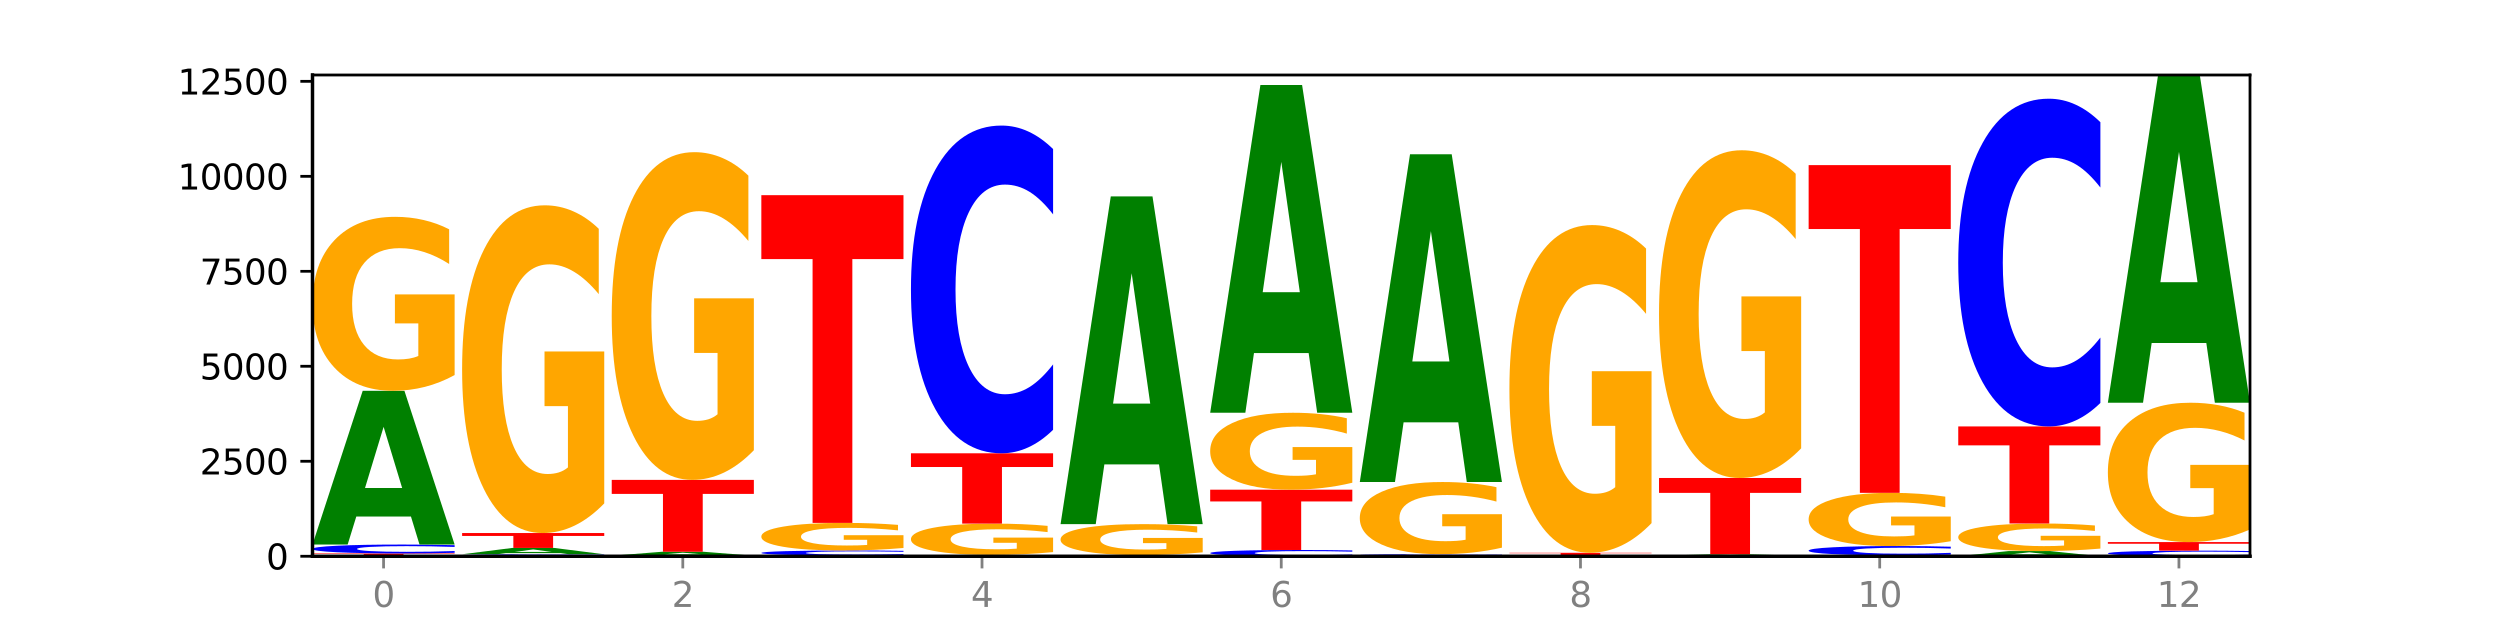 <?xml version="1.0" encoding="utf-8" standalone="no"?>
<!DOCTYPE svg PUBLIC "-//W3C//DTD SVG 1.1//EN"
  "http://www.w3.org/Graphics/SVG/1.1/DTD/svg11.dtd">
<svg xmlns:xlink="http://www.w3.org/1999/xlink" width="720pt" height="180pt" viewBox="0 0 720 180" xmlns="http://www.w3.org/2000/svg" version="1.1">
 <defs>
  <style type="text/css">*{stroke-linejoin: round; stroke-linecap: butt}</style>
 </defs>
 <g id="figure_1">
  <g id="patch_1">
   <path d="M 0 180 
L 720 180 
L 720 0 
L 0 0 
z
" style="fill: #ffffff"/>
  </g>
  <g id="axes_1">
   <g id="patch_2">
    <path d="M 90 160.2 
L 648 160.2 
L 648 21.6 
L 90 21.6 
z
" style="fill: #ffffff"/>
   </g>
   <g id="line2d_1">
    <path d="M 90 160.2 
L 648 160.2 
" clip-path="url(#p183a6ea3e3)" style="fill: none; stroke: #000000; stroke-width: 0.5; stroke-linecap: square"/>
   </g>
   <g id="patch_3">
    <path d="M 90 159.39 
L 130.934 159.39 
L 130.934 159.548 
L 116.208 159.548 
L 116.208 160.2 
L 104.755 160.2 
L 104.755 159.548 
L 90 159.548 
L 90 159.39 
z
" clip-path="url(#p183a6ea3e3)" style="fill: #ff0000"/>
   </g>
   <g id="patch_4">
    <path d="M 130.934 159.207 
Q 127.51 159.298 123.808 159.344 
Q 120.105 159.39 116.073 159.39 
Q 104.047 159.39 97.024 159.045 
Q 90 158.701 90 158.111 
Q 90 157.519 97.024 157.175 
Q 104.047 156.83 116.073 156.83 
Q 120.105 156.83 123.808 156.876 
Q 127.51 156.922 130.934 157.013 
L 130.934 157.524 
Q 127.479 157.403 124.127 157.347 
Q 120.776 157.291 117.073 157.291 
Q 110.431 157.291 106.625 157.51 
Q 102.83 157.727 102.83 158.111 
Q 102.83 158.493 106.625 158.711 
Q 110.431 158.929 117.073 158.929 
Q 120.776 158.929 124.127 158.873 
Q 127.479 158.816 130.934 158.696 
L 130.934 159.207 
z
" clip-path="url(#p183a6ea3e3)" style="fill: #0000ff"/>
   </g>
   <g id="patch_5">
    <path d="M 118.355 148.763 
L 102.613 148.763 
L 100.127 156.83 
L 90 156.83 
L 104.462 112.548 
L 116.472 112.548 
L 130.934 156.83 
L 120.816 156.83 
L 118.355 148.763 
z
M 105.123 140.545 
L 115.819 140.545 
L 110.48 122.931 
L 105.123 140.545 
z
" clip-path="url(#p183a6ea3e3)" style="fill: #008000"/>
   </g>
   <g id="patch_6">
    <path d="M 130.934 108.015 
Q 126.806 110.282 122.366 111.42 
Q 117.926 112.548 113.192 112.548 
Q 102.495 112.548 96.247 105.8 
Q 90 99.052 90 87.513 
Q 90 75.838 96.358 69.142 
Q 102.724 62.446 113.797 62.446 
Q 118.063 62.446 121.971 63.357 
Q 125.889 64.257 129.356 66.037 
L 129.356 76.025 
Q 125.779 73.737 122.237 72.609 
Q 118.696 71.471 115.137 71.471 
Q 108.55 71.471 104.981 75.631 
Q 101.412 79.781 101.412 87.513 
Q 101.412 95.171 104.853 99.353 
Q 108.293 103.524 114.623 103.524 
Q 116.348 103.524 117.825 103.285 
Q 119.302 103.037 120.476 102.52 
L 120.476 93.143 
L 113.733 93.143 
L 113.733 84.791 
L 130.934 84.791 
L 130.934 108.015 
z
" clip-path="url(#p183a6ea3e3)" style="fill: #ffa600"/>
   </g>
   <g id="patch_7">
    <path d="M 174.023 160.159 
Q 170.599 160.179 166.897 160.19 
Q 163.194 160.2 159.161 160.2 
Q 147.136 160.2 140.112 160.123 
Q 133.089 160.047 133.089 159.916 
Q 133.089 159.784 140.112 159.708 
Q 147.136 159.631 159.161 159.631 
Q 163.194 159.631 166.897 159.641 
Q 170.599 159.652 174.023 159.672 
L 174.023 159.785 
Q 170.568 159.758 167.216 159.746 
Q 163.864 159.734 160.162 159.734 
Q 153.52 159.734 149.714 159.782 
Q 145.919 159.83 145.919 159.916 
Q 145.919 160.001 149.714 160.049 
Q 153.52 160.098 160.162 160.098 
Q 163.864 160.098 167.216 160.085 
Q 170.568 160.072 174.023 160.046 
L 174.023 160.159 
z
" clip-path="url(#p183a6ea3e3)" style="fill: #0000ff"/>
   </g>
   <g id="patch_8">
    <path d="M 161.444 159.298 
L 145.701 159.298 
L 143.216 159.631 
L 133.089 159.631 
L 147.551 157.804 
L 159.561 157.804 
L 174.023 159.631 
L 163.905 159.631 
L 161.444 159.298 
z
M 148.212 158.959 
L 158.908 158.959 
L 153.569 158.232 
L 148.212 158.959 
z
" clip-path="url(#p183a6ea3e3)" style="fill: #008000"/>
   </g>
   <g id="patch_9">
    <path d="M 133.089 153.515 
L 174.023 153.515 
L 174.023 154.351 
L 159.296 154.351 
L 159.296 157.804 
L 147.844 157.804 
L 147.844 154.351 
L 133.089 154.351 
L 133.089 153.515 
z
" clip-path="url(#p183a6ea3e3)" style="fill: #ff0000"/>
   </g>
   <g id="patch_10">
    <path d="M 174.023 144.975 
Q 169.895 149.245 165.455 151.389 
Q 161.014 153.515 156.281 153.515 
Q 145.584 153.515 139.336 140.803 
Q 133.089 128.091 133.089 106.352 
Q 133.089 84.359 139.446 71.745 
Q 145.813 59.13 156.886 59.13 
Q 161.152 59.13 165.06 60.846 
Q 168.977 62.542 172.445 65.896 
L 172.445 84.71 
Q 168.867 80.401 165.326 78.276 
Q 161.785 76.132 158.226 76.132 
Q 151.639 76.132 148.07 83.969 
Q 144.501 91.788 144.501 106.352 
Q 144.501 120.779 147.941 128.656 
Q 151.382 136.513 157.712 136.513 
Q 159.437 136.513 160.914 136.065 
Q 162.391 135.597 163.565 134.622 
L 163.565 116.958 
L 156.822 116.958 
L 156.822 101.224 
L 174.023 101.224 
L 174.023 144.975 
z
" clip-path="url(#p183a6ea3e3)" style="fill: #ffa600"/>
   </g>
   <g id="patch_11">
    <path d="M 217.112 160.189 
Q 213.688 160.194 209.985 160.197 
Q 206.283 160.2 202.25 160.2 
Q 190.225 160.2 183.201 160.179 
Q 176.178 160.159 176.178 160.123 
Q 176.178 160.088 183.201 160.067 
Q 190.225 160.047 202.25 160.047 
Q 206.283 160.047 209.985 160.05 
Q 213.688 160.052 217.112 160.058 
L 217.112 160.088 
Q 213.657 160.081 210.305 160.078 
Q 206.953 160.074 203.251 160.074 
Q 196.609 160.074 192.803 160.087 
Q 189.008 160.101 189.008 160.123 
Q 189.008 160.146 192.803 160.159 
Q 196.609 160.172 203.251 160.172 
Q 206.953 160.172 210.305 160.169 
Q 213.657 160.166 217.112 160.158 
L 217.112 160.189 
z
" clip-path="url(#p183a6ea3e3)" style="fill: #0000ff"/>
   </g>
   <g id="patch_12">
    <path d="M 204.533 159.84 
L 188.79 159.84 
L 186.304 160.047 
L 176.178 160.047 
L 190.64 158.909 
L 202.65 158.909 
L 217.112 160.047 
L 206.993 160.047 
L 204.533 159.84 
z
M 191.301 159.628 
L 201.997 159.628 
L 196.657 159.176 
L 191.301 159.628 
z
" clip-path="url(#p183a6ea3e3)" style="fill: #008000"/>
   </g>
   <g id="patch_13">
    <path d="M 176.178 138.207 
L 217.112 138.207 
L 217.112 142.244 
L 202.385 142.244 
L 202.385 158.909 
L 190.933 158.909 
L 190.933 142.244 
L 176.178 142.244 
L 176.178 138.207 
z
" clip-path="url(#p183a6ea3e3)" style="fill: #ff0000"/>
   </g>
   <g id="patch_14">
    <path d="M 217.112 129.667 
Q 212.984 133.937 208.543 136.082 
Q 204.103 138.207 199.369 138.207 
Q 188.673 138.207 182.425 125.495 
Q 176.178 112.783 176.178 91.044 
Q 176.178 69.052 182.535 56.437 
Q 188.902 43.823 199.975 43.823 
Q 204.241 43.823 208.149 45.539 
Q 212.066 47.235 215.534 50.588 
L 215.534 69.403 
Q 211.956 65.094 208.415 62.969 
Q 204.874 60.824 201.314 60.824 
Q 194.727 60.824 191.159 68.662 
Q 187.59 76.48 187.59 91.044 
Q 187.59 105.472 191.03 113.348 
Q 194.471 121.206 200.801 121.206 
Q 202.525 121.206 204.002 120.757 
Q 205.479 120.289 206.654 119.315 
L 206.654 101.65 
L 199.911 101.65 
L 199.911 85.916 
L 217.112 85.916 
L 217.112 129.667 
z
" clip-path="url(#p183a6ea3e3)" style="fill: #ffa600"/>
   </g>
   <g id="patch_15">
    <path d="M 247.622 160.16 
L 231.879 160.16 
L 229.393 160.2 
L 219.266 160.2 
L 233.729 159.981 
L 245.739 159.981 
L 260.201 160.2 
L 250.082 160.2 
L 247.622 160.16 
z
M 234.39 160.12 
L 245.086 160.12 
L 239.746 160.032 
L 234.39 160.12 
z
" clip-path="url(#p183a6ea3e3)" style="fill: #008000"/>
   </g>
   <g id="patch_16">
    <path d="M 260.201 159.878 
Q 256.777 159.929 253.074 159.955 
Q 249.372 159.981 245.339 159.981 
Q 233.313 159.981 226.29 159.787 
Q 219.266 159.592 219.266 159.259 
Q 219.266 158.926 226.29 158.731 
Q 233.313 158.537 245.339 158.537 
Q 249.372 158.537 253.074 158.563 
Q 256.777 158.589 260.201 158.64 
L 260.201 158.928 
Q 256.746 158.86 253.394 158.829 
Q 250.042 158.797 246.339 158.797 
Q 239.697 158.797 235.892 158.92 
Q 232.096 159.043 232.096 159.259 
Q 232.096 159.475 235.892 159.598 
Q 239.697 159.721 246.339 159.721 
Q 250.042 159.721 253.394 159.689 
Q 256.746 159.657 260.201 159.589 
L 260.201 159.878 
z
" clip-path="url(#p183a6ea3e3)" style="fill: #0000ff"/>
   </g>
   <g id="patch_17">
    <path d="M 260.201 157.818 
Q 256.072 158.177 251.632 158.358 
Q 247.192 158.537 242.458 158.537 
Q 231.761 158.537 225.514 157.467 
Q 219.266 156.397 219.266 154.567 
Q 219.266 152.716 225.624 151.655 
Q 231.991 150.593 243.064 150.593 
Q 247.33 150.593 251.238 150.737 
Q 255.155 150.88 258.623 151.162 
L 258.623 152.746 
Q 255.045 152.383 251.504 152.204 
Q 247.963 152.024 244.403 152.024 
Q 237.816 152.024 234.248 152.684 
Q 230.679 153.342 230.679 154.567 
Q 230.679 155.782 234.119 156.445 
Q 237.559 157.106 243.889 157.106 
Q 245.614 157.106 247.091 157.068 
Q 248.568 157.029 249.742 156.947 
L 249.742 155.46 
L 243 155.46 
L 243 154.136 
L 260.201 154.136 
L 260.201 157.818 
z
" clip-path="url(#p183a6ea3e3)" style="fill: #ffa600"/>
   </g>
   <g id="patch_18">
    <path d="M 219.266 56.209 
L 260.201 56.209 
L 260.201 74.617 
L 245.474 74.617 
L 245.474 150.593 
L 234.022 150.593 
L 234.022 74.617 
L 219.266 74.617 
L 219.266 56.209 
z
" clip-path="url(#p183a6ea3e3)" style="fill: #ff0000"/>
   </g>
   <g id="patch_19">
    <path d="M 290.71 160.13 
L 274.968 160.13 
L 272.482 160.2 
L 262.355 160.2 
L 276.817 159.817 
L 288.827 159.817 
L 303.29 160.2 
L 293.171 160.2 
L 290.71 160.13 
z
M 277.479 160.059 
L 288.175 160.059 
L 282.835 159.907 
L 277.479 160.059 
z
" clip-path="url(#p183a6ea3e3)" style="fill: #008000"/>
   </g>
   <g id="patch_20">
    <path d="M 303.29 159.001 
Q 299.161 159.409 294.721 159.614 
Q 290.281 159.817 285.547 159.817 
Q 274.85 159.817 268.603 158.603 
Q 262.355 157.388 262.355 155.312 
Q 262.355 153.211 268.713 152.006 
Q 275.08 150.801 286.153 150.801 
Q 290.418 150.801 294.327 150.965 
Q 298.244 151.127 301.712 151.447 
L 301.712 153.244 
Q 298.134 152.833 294.593 152.63 
Q 291.051 152.425 287.492 152.425 
Q 280.905 152.425 277.336 153.174 
Q 273.768 153.921 273.768 155.312 
Q 273.768 156.69 277.208 157.442 
Q 280.648 158.193 286.978 158.193 
Q 288.703 158.193 290.18 158.15 
Q 291.657 158.105 292.831 158.012 
L 292.831 156.325 
L 286.088 156.325 
L 286.088 154.822 
L 303.29 154.822 
L 303.29 159.001 
z
" clip-path="url(#p183a6ea3e3)" style="fill: #ffa600"/>
   </g>
   <g id="patch_21">
    <path d="M 262.355 130.548 
L 303.29 130.548 
L 303.29 134.498 
L 288.563 134.498 
L 288.563 150.801 
L 277.111 150.801 
L 277.111 134.498 
L 262.355 134.498 
L 262.355 130.548 
z
" clip-path="url(#p183a6ea3e3)" style="fill: #ff0000"/>
   </g>
   <g id="patch_22">
    <path d="M 303.29 123.782 
Q 299.865 127.136 296.163 128.832 
Q 292.46 130.548 288.428 130.548 
Q 276.402 130.548 269.379 117.836 
Q 262.355 105.124 262.355 83.385 
Q 262.355 61.568 269.379 48.875 
Q 276.402 36.164 288.428 36.164 
Q 292.46 36.164 296.163 37.879 
Q 299.865 39.576 303.29 42.929 
L 303.29 61.743 
Q 299.835 57.298 296.483 55.231 
Q 293.131 53.165 289.428 53.165 
Q 282.786 53.165 278.981 61.217 
Q 275.185 69.25 275.185 83.385 
Q 275.185 97.462 278.981 105.514 
Q 282.786 113.546 289.428 113.546 
Q 293.131 113.546 296.483 111.48 
Q 299.835 109.394 303.29 104.948 
L 303.29 123.782 
z
" clip-path="url(#p183a6ea3e3)" style="fill: #0000ff"/>
   </g>
   <g id="patch_23">
    <path d="M 305.444 160.058 
L 346.378 160.058 
L 346.378 160.085 
L 331.652 160.085 
L 331.652 160.2 
L 320.199 160.2 
L 320.199 160.085 
L 305.444 160.085 
L 305.444 160.058 
z
" clip-path="url(#p183a6ea3e3)" style="fill: #ff0000"/>
   </g>
   <g id="patch_24">
    <path d="M 346.378 160.045 
Q 342.954 160.051 339.252 160.055 
Q 335.549 160.058 331.517 160.058 
Q 319.491 160.058 312.468 160.034 
Q 305.444 160.011 305.444 159.97 
Q 305.444 159.93 312.468 159.906 
Q 319.491 159.883 331.517 159.883 
Q 335.549 159.883 339.252 159.886 
Q 342.954 159.889 346.378 159.895 
L 346.378 159.93 
Q 342.923 159.922 339.571 159.918 
Q 336.22 159.914 332.517 159.914 
Q 325.875 159.914 322.069 159.929 
Q 318.274 159.944 318.274 159.97 
Q 318.274 159.996 322.069 160.011 
Q 325.875 160.026 332.517 160.026 
Q 336.22 160.026 339.571 160.022 
Q 342.923 160.019 346.378 160.01 
L 346.378 160.045 
z
" clip-path="url(#p183a6ea3e3)" style="fill: #0000ff"/>
   </g>
   <g id="patch_25">
    <path d="M 346.378 159.074 
Q 342.25 159.478 337.81 159.681 
Q 333.37 159.883 328.636 159.883 
Q 317.939 159.883 311.692 158.679 
Q 305.444 157.475 305.444 155.416 
Q 305.444 153.333 311.802 152.138 
Q 318.168 150.943 329.241 150.943 
Q 333.507 150.943 337.415 151.106 
Q 341.333 151.266 344.8 151.584 
L 344.8 153.366 
Q 341.223 152.958 337.681 152.757 
Q 334.14 152.553 330.581 152.553 
Q 323.994 152.553 320.425 153.296 
Q 316.856 154.036 316.856 155.416 
Q 316.856 156.782 320.297 157.528 
Q 323.737 158.272 330.067 158.272 
Q 331.792 158.272 333.269 158.23 
Q 334.746 158.186 335.92 158.093 
L 335.92 156.42 
L 329.177 156.42 
L 329.177 154.93 
L 346.378 154.93 
L 346.378 159.074 
z
" clip-path="url(#p183a6ea3e3)" style="fill: #ffa600"/>
   </g>
   <g id="patch_26">
    <path d="M 333.799 133.749 
L 318.057 133.749 
L 315.571 150.943 
L 305.444 150.943 
L 319.906 56.559 
L 331.916 56.559 
L 346.378 150.943 
L 336.26 150.943 
L 333.799 133.749 
z
M 320.567 116.232 
L 331.263 116.232 
L 325.924 78.689 
L 320.567 116.232 
z
" clip-path="url(#p183a6ea3e3)" style="fill: #008000"/>
   </g>
   <g id="patch_27">
    <path d="M 389.467 160.071 
Q 386.043 160.135 382.341 160.167 
Q 378.638 160.2 374.605 160.2 
Q 362.58 160.2 355.556 159.957 
Q 348.533 159.714 348.533 159.298 
Q 348.533 158.881 355.556 158.638 
Q 362.58 158.395 374.605 158.395 
Q 378.638 158.395 382.341 158.427 
Q 386.043 158.46 389.467 158.524 
L 389.467 158.884 
Q 386.012 158.799 382.66 158.759 
Q 379.308 158.72 375.606 158.72 
Q 368.964 158.72 365.158 158.874 
Q 361.363 159.027 361.363 159.298 
Q 361.363 159.567 365.158 159.721 
Q 368.964 159.875 375.606 159.875 
Q 379.308 159.875 382.66 159.835 
Q 386.012 159.795 389.467 159.71 
L 389.467 160.071 
z
" clip-path="url(#p183a6ea3e3)" style="fill: #0000ff"/>
   </g>
   <g id="patch_28">
    <path d="M 348.533 141.03 
L 389.467 141.03 
L 389.467 144.417 
L 374.74 144.417 
L 374.74 158.395 
L 363.288 158.395 
L 363.288 144.417 
L 348.533 144.417 
L 348.533 141.03 
z
" clip-path="url(#p183a6ea3e3)" style="fill: #ff0000"/>
   </g>
   <g id="patch_29">
    <path d="M 389.467 139.025 
Q 385.339 140.028 380.899 140.531 
Q 376.458 141.03 371.725 141.03 
Q 361.028 141.03 354.78 138.046 
Q 348.533 135.062 348.533 129.958 
Q 348.533 124.795 354.89 121.834 
Q 361.257 118.873 372.33 118.873 
Q 376.596 118.873 380.504 119.276 
Q 384.421 119.674 387.889 120.461 
L 387.889 124.878 
Q 384.311 123.866 380.77 123.367 
Q 377.229 122.864 373.67 122.864 
Q 367.083 122.864 363.514 124.704 
Q 359.945 126.539 359.945 129.958 
Q 359.945 133.345 363.386 135.194 
Q 366.826 137.039 373.156 137.039 
Q 374.881 137.039 376.358 136.934 
Q 377.835 136.824 379.009 136.595 
L 379.009 132.448 
L 372.266 132.448 
L 372.266 128.754 
L 389.467 128.754 
L 389.467 139.025 
z
" clip-path="url(#p183a6ea3e3)" style="fill: #ffa600"/>
   </g>
   <g id="patch_30">
    <path d="M 376.888 101.679 
L 361.145 101.679 
L 358.66 118.873 
L 348.533 118.873 
L 362.995 24.489 
L 375.005 24.489 
L 389.467 118.873 
L 379.349 118.873 
L 376.888 101.679 
z
M 363.656 84.161 
L 374.352 84.161 
L 369.013 46.618 
L 363.656 84.161 
z
" clip-path="url(#p183a6ea3e3)" style="fill: #008000"/>
   </g>
   <g id="patch_31">
    <path d="M 391.622 160.08 
L 432.556 160.08 
L 432.556 160.103 
L 417.829 160.103 
L 417.829 160.2 
L 406.377 160.2 
L 406.377 160.103 
L 391.622 160.103 
L 391.622 160.08 
z
" clip-path="url(#p183a6ea3e3)" style="fill: #ff0000"/>
   </g>
   <g id="patch_32">
    <path d="M 432.556 160.046 
Q 429.132 160.063 425.429 160.071 
Q 421.727 160.08 417.694 160.08 
Q 405.669 160.08 398.645 160.016 
Q 391.622 159.953 391.622 159.845 
Q 391.622 159.736 398.645 159.673 
Q 405.669 159.609 417.694 159.609 
Q 421.727 159.609 425.429 159.618 
Q 429.132 159.626 432.556 159.643 
L 432.556 159.737 
Q 429.101 159.714 425.749 159.704 
Q 422.397 159.694 418.695 159.694 
Q 412.053 159.694 408.247 159.734 
Q 404.452 159.774 404.452 159.845 
Q 404.452 159.915 408.247 159.955 
Q 412.053 159.995 418.695 159.995 
Q 422.397 159.995 425.749 159.985 
Q 429.101 159.974 432.556 159.952 
L 432.556 160.046 
z
" clip-path="url(#p183a6ea3e3)" style="fill: #0000ff"/>
   </g>
   <g id="patch_33">
    <path d="M 432.556 157.728 
Q 428.428 158.669 423.987 159.141 
Q 419.547 159.609 414.813 159.609 
Q 404.117 159.609 397.869 156.809 
Q 391.622 154.009 391.622 149.221 
Q 391.622 144.377 397.979 141.598 
Q 404.346 138.82 415.419 138.82 
Q 419.685 138.82 423.593 139.198 
Q 427.51 139.571 430.978 140.31 
L 430.978 144.454 
Q 427.4 143.505 423.859 143.037 
Q 420.318 142.564 416.758 142.564 
Q 410.171 142.564 406.603 144.291 
Q 403.034 146.013 403.034 149.221 
Q 403.034 152.399 406.474 154.134 
Q 409.915 155.864 416.245 155.864 
Q 417.969 155.864 419.446 155.766 
Q 420.923 155.663 422.098 155.448 
L 422.098 151.557 
L 415.355 151.557 
L 415.355 148.091 
L 432.556 148.091 
L 432.556 157.728 
z
" clip-path="url(#p183a6ea3e3)" style="fill: #ffa600"/>
   </g>
   <g id="patch_34">
    <path d="M 419.977 121.626 
L 404.234 121.626 
L 401.749 138.82 
L 391.622 138.82 
L 406.084 44.436 
L 418.094 44.436 
L 432.556 138.82 
L 422.437 138.82 
L 419.977 121.626 
z
M 406.745 104.108 
L 417.441 104.108 
L 412.101 66.565 
L 406.745 104.108 
z
" clip-path="url(#p183a6ea3e3)" style="fill: #008000"/>
   </g>
   <g id="patch_35">
    <path d="M 475.645 160.195 
Q 472.221 160.198 468.518 160.199 
Q 464.816 160.2 460.783 160.2 
Q 448.757 160.2 441.734 160.191 
Q 434.71 160.182 434.71 160.167 
Q 434.71 160.152 441.734 160.143 
Q 448.757 160.134 460.783 160.134 
Q 464.816 160.134 468.518 160.136 
Q 472.221 160.137 475.645 160.139 
L 475.645 160.152 
Q 472.19 160.149 468.838 160.148 
Q 465.486 160.146 461.783 160.146 
Q 455.142 160.146 451.336 160.152 
Q 447.54 160.157 447.54 160.167 
Q 447.54 160.177 451.336 160.183 
Q 455.142 160.188 461.783 160.188 
Q 465.486 160.188 468.838 160.187 
Q 472.19 160.185 475.645 160.182 
L 475.645 160.195 
z
" clip-path="url(#p183a6ea3e3)" style="fill: #0000ff"/>
   </g>
   <g id="patch_36">
    <path d="M 463.066 160.087 
L 447.323 160.087 
L 444.837 160.134 
L 434.71 160.134 
L 449.173 159.872 
L 461.183 159.872 
L 475.645 160.134 
L 465.526 160.134 
L 463.066 160.087 
z
M 449.834 160.038 
L 460.53 160.038 
L 455.19 159.933 
L 449.834 160.038 
z
" clip-path="url(#p183a6ea3e3)" style="fill: #008000"/>
   </g>
   <g id="patch_37">
    <path d="M 434.71 159.204 
L 475.645 159.204 
L 475.645 159.334 
L 460.918 159.334 
L 460.918 159.872 
L 449.466 159.872 
L 449.466 159.334 
L 434.71 159.334 
L 434.71 159.204 
z
" clip-path="url(#p183a6ea3e3)" style="fill: #ff0000"/>
   </g>
   <g id="patch_38">
    <path d="M 475.645 150.665 
Q 471.516 154.934 467.076 157.079 
Q 462.636 159.204 457.902 159.204 
Q 447.205 159.204 440.958 146.492 
Q 434.71 133.78 434.71 112.041 
Q 434.71 90.049 441.068 77.435 
Q 447.435 64.82 458.508 64.82 
Q 462.774 64.82 466.682 66.536 
Q 470.599 68.232 474.067 71.586 
L 474.067 90.4 
Q 470.489 86.091 466.948 83.966 
Q 463.407 81.821 459.847 81.821 
Q 453.26 81.821 449.692 89.659 
Q 446.123 97.477 446.123 112.041 
Q 446.123 126.469 449.563 134.346 
Q 453.003 142.203 459.333 142.203 
Q 461.058 142.203 462.535 141.755 
Q 464.012 141.287 465.186 140.312 
L 465.186 122.648 
L 458.444 122.648 
L 458.444 106.914 
L 475.645 106.914 
L 475.645 150.665 
z
" clip-path="url(#p183a6ea3e3)" style="fill: #ffa600"/>
   </g>
   <g id="patch_39">
    <path d="M 518.734 160.189 
Q 515.31 160.194 511.607 160.197 
Q 507.904 160.2 503.872 160.2 
Q 491.846 160.2 484.823 160.179 
Q 477.799 160.159 477.799 160.123 
Q 477.799 160.088 484.823 160.067 
Q 491.846 160.047 503.872 160.047 
Q 507.904 160.047 511.607 160.05 
Q 515.31 160.052 518.734 160.058 
L 518.734 160.088 
Q 515.279 160.081 511.927 160.078 
Q 508.575 160.074 504.872 160.074 
Q 498.23 160.074 494.425 160.087 
Q 490.629 160.101 490.629 160.123 
Q 490.629 160.146 494.425 160.159 
Q 498.23 160.172 504.872 160.172 
Q 508.575 160.172 511.927 160.169 
Q 515.279 160.166 518.734 160.158 
L 518.734 160.189 
z
" clip-path="url(#p183a6ea3e3)" style="fill: #0000ff"/>
   </g>
   <g id="patch_40">
    <path d="M 506.154 159.975 
L 490.412 159.975 
L 487.926 160.047 
L 477.799 160.047 
L 492.261 159.653 
L 504.271 159.653 
L 518.734 160.047 
L 508.615 160.047 
L 506.154 159.975 
z
M 492.923 159.902 
L 503.619 159.902 
L 498.279 159.745 
L 492.923 159.902 
z
" clip-path="url(#p183a6ea3e3)" style="fill: #008000"/>
   </g>
   <g id="patch_41">
    <path d="M 477.799 137.66 
L 518.734 137.66 
L 518.734 141.949 
L 504.007 141.949 
L 504.007 159.653 
L 492.555 159.653 
L 492.555 141.949 
L 477.799 141.949 
L 477.799 137.66 
z
" clip-path="url(#p183a6ea3e3)" style="fill: #ff0000"/>
   </g>
   <g id="patch_42">
    <path d="M 518.734 129.12 
Q 514.605 133.39 510.165 135.535 
Q 505.725 137.66 500.991 137.66 
Q 490.294 137.66 484.047 124.948 
Q 477.799 112.236 477.799 90.497 
Q 477.799 68.505 484.157 55.89 
Q 490.524 43.276 501.597 43.276 
Q 505.862 43.276 509.771 44.991 
Q 513.688 46.688 517.156 50.041 
L 517.156 68.856 
Q 513.578 64.547 510.037 62.422 
Q 506.495 60.277 502.936 60.277 
Q 496.349 60.277 492.78 68.115 
Q 489.212 75.933 489.212 90.497 
Q 489.212 104.925 492.652 112.801 
Q 496.092 120.659 502.422 120.659 
Q 504.147 120.659 505.624 120.21 
Q 507.101 119.742 508.275 118.767 
L 508.275 101.103 
L 501.532 101.103 
L 501.532 85.369 
L 518.734 85.369 
L 518.734 129.12 
z
" clip-path="url(#p183a6ea3e3)" style="fill: #ffa600"/>
   </g>
   <g id="patch_43">
    <path d="M 549.243 160.154 
L 533.501 160.154 
L 531.015 160.2 
L 520.888 160.2 
L 535.35 159.948 
L 547.36 159.948 
L 561.822 160.2 
L 551.704 160.2 
L 549.243 160.154 
z
M 536.011 160.107 
L 546.707 160.107 
L 541.368 160.007 
L 536.011 160.107 
z
" clip-path="url(#p183a6ea3e3)" style="fill: #008000"/>
   </g>
   <g id="patch_44">
    <path d="M 561.822 159.755 
Q 558.398 159.851 554.696 159.899 
Q 550.993 159.948 546.961 159.948 
Q 534.935 159.948 527.912 159.586 
Q 520.888 159.223 520.888 158.603 
Q 520.888 157.981 527.912 157.619 
Q 534.935 157.257 546.961 157.257 
Q 550.993 157.257 554.696 157.306 
Q 558.398 157.354 561.822 157.45 
L 561.822 157.986 
Q 558.367 157.859 555.015 157.8 
Q 551.664 157.742 547.961 157.742 
Q 541.319 157.742 537.513 157.971 
Q 533.718 158.2 533.718 158.603 
Q 533.718 159.005 537.513 159.234 
Q 541.319 159.463 547.961 159.463 
Q 551.664 159.463 555.015 159.405 
Q 558.367 159.345 561.822 159.218 
L 561.822 159.755 
z
" clip-path="url(#p183a6ea3e3)" style="fill: #0000ff"/>
   </g>
   <g id="patch_45">
    <path d="M 561.822 155.871 
Q 557.694 156.564 553.254 156.912 
Q 548.814 157.257 544.08 157.257 
Q 533.383 157.257 527.136 155.194 
Q 520.888 153.13 520.888 149.602 
Q 520.888 146.033 527.246 143.985 
Q 533.612 141.938 544.685 141.938 
Q 548.951 141.938 552.859 142.217 
Q 556.777 142.492 560.244 143.036 
L 560.244 146.09 
Q 556.667 145.39 553.125 145.045 
Q 549.584 144.697 546.025 144.697 
Q 539.438 144.697 535.869 145.969 
Q 532.3 147.238 532.3 149.602 
Q 532.3 151.944 535.741 153.222 
Q 539.181 154.497 545.511 154.497 
Q 547.236 154.497 548.713 154.425 
Q 550.19 154.349 551.364 154.19 
L 551.364 151.324 
L 544.621 151.324 
L 544.621 148.77 
L 561.822 148.77 
L 561.822 155.871 
z
" clip-path="url(#p183a6ea3e3)" style="fill: #ffa600"/>
   </g>
   <g id="patch_46">
    <path d="M 520.888 47.554 
L 561.822 47.554 
L 561.822 65.962 
L 547.096 65.962 
L 547.096 141.938 
L 535.643 141.938 
L 535.643 65.962 
L 520.888 65.962 
L 520.888 47.554 
z
" clip-path="url(#p183a6ea3e3)" style="fill: #ff0000"/>
   </g>
   <g id="patch_47">
    <path d="M 592.332 159.929 
L 576.589 159.929 
L 574.104 160.2 
L 563.977 160.2 
L 578.439 158.712 
L 590.449 158.712 
L 604.911 160.2 
L 594.793 160.2 
L 592.332 159.929 
z
M 579.1 159.653 
L 589.796 159.653 
L 584.457 159.061 
L 579.1 159.653 
z
" clip-path="url(#p183a6ea3e3)" style="fill: #008000"/>
   </g>
   <g id="patch_48">
    <path d="M 604.911 157.993 
Q 600.783 158.353 596.343 158.533 
Q 591.902 158.712 587.169 158.712 
Q 576.472 158.712 570.224 157.642 
Q 563.977 156.572 563.977 154.742 
Q 563.977 152.892 570.334 151.83 
Q 576.701 150.768 587.774 150.768 
Q 592.04 150.768 595.948 150.913 
Q 599.865 151.055 603.333 151.338 
L 603.333 152.921 
Q 599.755 152.558 596.214 152.38 
Q 592.673 152.199 589.114 152.199 
Q 582.527 152.199 578.958 152.859 
Q 575.389 153.517 575.389 154.742 
Q 575.389 155.957 578.83 156.62 
Q 582.27 157.281 588.6 157.281 
Q 590.325 157.281 591.802 157.243 
Q 593.279 157.204 594.453 157.122 
L 594.453 155.635 
L 587.71 155.635 
L 587.71 154.311 
L 604.911 154.311 
L 604.911 157.993 
z
" clip-path="url(#p183a6ea3e3)" style="fill: #ffa600"/>
   </g>
   <g id="patch_49">
    <path d="M 563.977 122.812 
L 604.911 122.812 
L 604.911 128.264 
L 590.184 128.264 
L 590.184 150.768 
L 578.732 150.768 
L 578.732 128.264 
L 563.977 128.264 
L 563.977 122.812 
z
" clip-path="url(#p183a6ea3e3)" style="fill: #ff0000"/>
   </g>
   <g id="patch_50">
    <path d="M 604.911 116.046 
Q 601.487 119.4 597.785 121.096 
Q 594.082 122.812 590.049 122.812 
Q 578.024 122.812 571 110.1 
Q 563.977 97.388 563.977 75.649 
Q 563.977 53.832 571 41.14 
Q 578.024 28.428 590.049 28.428 
Q 594.082 28.428 597.785 30.143 
Q 601.487 31.84 604.911 35.193 
L 604.911 54.008 
Q 601.456 49.562 598.104 47.496 
Q 594.752 45.429 591.05 45.429 
Q 584.408 45.429 580.602 53.481 
Q 576.807 61.514 576.807 75.649 
Q 576.807 89.726 580.602 97.778 
Q 584.408 105.811 591.05 105.811 
Q 594.752 105.811 598.104 103.744 
Q 601.456 101.658 604.911 97.212 
L 604.911 116.046 
z
" clip-path="url(#p183a6ea3e3)" style="fill: #0000ff"/>
   </g>
   <g id="patch_51">
    <path d="M 648 160.084 
Q 644.576 160.141 640.873 160.171 
Q 637.171 160.2 633.138 160.2 
Q 621.113 160.2 614.089 159.982 
Q 607.066 159.764 607.066 159.391 
Q 607.066 159.016 614.089 158.799 
Q 621.113 158.581 633.138 158.581 
Q 637.171 158.581 640.873 158.61 
Q 644.576 158.639 648 158.697 
L 648 159.019 
Q 644.545 158.943 641.193 158.908 
Q 637.841 158.872 634.139 158.872 
Q 627.497 158.872 623.691 159.01 
Q 619.896 159.148 619.896 159.391 
Q 619.896 159.632 623.691 159.77 
Q 627.497 159.908 634.139 159.908 
Q 637.841 159.908 641.193 159.873 
Q 644.545 159.837 648 159.761 
L 648 160.084 
z
" clip-path="url(#p183a6ea3e3)" style="fill: #0000ff"/>
   </g>
   <g id="patch_52">
    <path d="M 607.066 156.119 
L 648 156.119 
L 648 156.599 
L 633.273 156.599 
L 633.273 158.581 
L 621.821 158.581 
L 621.821 156.599 
L 607.066 156.599 
L 607.066 156.119 
z
" clip-path="url(#p183a6ea3e3)" style="fill: #ff0000"/>
   </g>
   <g id="patch_53">
    <path d="M 648 152.487 
Q 643.872 154.303 639.431 155.215 
Q 634.991 156.119 630.257 156.119 
Q 619.561 156.119 613.313 150.713 
Q 607.066 145.308 607.066 136.064 
Q 607.066 126.712 613.423 121.348 
Q 619.79 115.984 630.863 115.984 
Q 635.129 115.984 639.037 116.714 
Q 642.954 117.435 646.422 118.861 
L 646.422 126.861 
Q 642.844 125.029 639.303 124.125 
Q 635.762 123.213 632.202 123.213 
Q 625.615 123.213 622.047 126.546 
Q 618.478 129.871 618.478 136.064 
Q 618.478 142.199 621.918 145.548 
Q 625.359 148.889 631.689 148.889 
Q 633.413 148.889 634.89 148.699 
Q 636.367 148.5 637.542 148.085 
L 637.542 140.574 
L 630.799 140.574 
L 630.799 133.883 
L 648 133.883 
L 648 152.487 
z
" clip-path="url(#p183a6ea3e3)" style="fill: #ffa600"/>
   </g>
   <g id="patch_54">
    <path d="M 635.421 98.79 
L 619.678 98.79 
L 617.193 115.984 
L 607.066 115.984 
L 621.528 21.6 
L 633.538 21.6 
L 648 115.984 
L 637.881 115.984 
L 635.421 98.79 
z
M 622.189 81.273 
L 632.885 81.273 
L 627.545 43.729 
L 622.189 81.273 
z
" clip-path="url(#p183a6ea3e3)" style="fill: #008000"/>
   </g>
   <g id="matplotlib.axis_1">
    <g id="xtick_1">
     <g id="line2d_2">
      <defs>
       <path id="mbe07a277b0" d="M 0 0 
L 0 3.5 
" style="stroke: #808080; stroke-width: 0.8"/>
      </defs>
      <g>
       <use xlink:href="#mbe07a277b0" x="110.467" y="160.2" style="fill: #808080; stroke: #808080; stroke-width: 0.8"/>
      </g>
     </g>
     <g id="text_1">
      <!-- 0 -->
      <g style="fill: #808080" transform="translate(107.286 174.798) scale(0.1 -0.1)">
       <defs>
        <path id="DejaVuSans-30" d="M 2034 4250 
Q 1547 4250 1301 3770 
Q 1056 3291 1056 2328 
Q 1056 1369 1301 889 
Q 1547 409 2034 409 
Q 2525 409 2770 889 
Q 3016 1369 3016 2328 
Q 3016 3291 2770 3770 
Q 2525 4250 2034 4250 
z
M 2034 4750 
Q 2819 4750 3233 4129 
Q 3647 3509 3647 2328 
Q 3647 1150 3233 529 
Q 2819 -91 2034 -91 
Q 1250 -91 836 529 
Q 422 1150 422 2328 
Q 422 3509 836 4129 
Q 1250 4750 2034 4750 
z
" transform="scale(0.016)"/>
       </defs>
       <use xlink:href="#DejaVuSans-30"/>
      </g>
     </g>
    </g>
    <g id="xtick_2">
     <g id="line2d_3">
      <g>
       <use xlink:href="#mbe07a277b0" x="196.645" y="160.2" style="fill: #808080; stroke: #808080; stroke-width: 0.8"/>
      </g>
     </g>
     <g id="text_2">
      <!-- 2 -->
      <g style="fill: #808080" transform="translate(193.464 174.798) scale(0.1 -0.1)">
       <defs>
        <path id="DejaVuSans-32" d="M 1228 531 
L 3431 531 
L 3431 0 
L 469 0 
L 469 531 
Q 828 903 1448 1529 
Q 2069 2156 2228 2338 
Q 2531 2678 2651 2914 
Q 2772 3150 2772 3378 
Q 2772 3750 2511 3984 
Q 2250 4219 1831 4219 
Q 1534 4219 1204 4116 
Q 875 4013 500 3803 
L 500 4441 
Q 881 4594 1212 4672 
Q 1544 4750 1819 4750 
Q 2544 4750 2975 4387 
Q 3406 4025 3406 3419 
Q 3406 3131 3298 2873 
Q 3191 2616 2906 2266 
Q 2828 2175 2409 1742 
Q 1991 1309 1228 531 
z
" transform="scale(0.016)"/>
       </defs>
       <use xlink:href="#DejaVuSans-32"/>
      </g>
     </g>
    </g>
    <g id="xtick_3">
     <g id="line2d_4">
      <g>
       <use xlink:href="#mbe07a277b0" x="282.822" y="160.2" style="fill: #808080; stroke: #808080; stroke-width: 0.8"/>
      </g>
     </g>
     <g id="text_3">
      <!-- 4 -->
      <g style="fill: #808080" transform="translate(279.641 174.798) scale(0.1 -0.1)">
       <defs>
        <path id="DejaVuSans-34" d="M 2419 4116 
L 825 1625 
L 2419 1625 
L 2419 4116 
z
M 2253 4666 
L 3047 4666 
L 3047 1625 
L 3713 1625 
L 3713 1100 
L 3047 1100 
L 3047 0 
L 2419 0 
L 2419 1100 
L 313 1100 
L 313 1709 
L 2253 4666 
z
" transform="scale(0.016)"/>
       </defs>
       <use xlink:href="#DejaVuSans-34"/>
      </g>
     </g>
    </g>
    <g id="xtick_4">
     <g id="line2d_5">
      <g>
       <use xlink:href="#mbe07a277b0" x="369" y="160.2" style="fill: #808080; stroke: #808080; stroke-width: 0.8"/>
      </g>
     </g>
     <g id="text_4">
      <!-- 6 -->
      <g style="fill: #808080" transform="translate(365.819 174.798) scale(0.1 -0.1)">
       <defs>
        <path id="DejaVuSans-36" d="M 2113 2584 
Q 1688 2584 1439 2293 
Q 1191 2003 1191 1497 
Q 1191 994 1439 701 
Q 1688 409 2113 409 
Q 2538 409 2786 701 
Q 3034 994 3034 1497 
Q 3034 2003 2786 2293 
Q 2538 2584 2113 2584 
z
M 3366 4563 
L 3366 3988 
Q 3128 4100 2886 4159 
Q 2644 4219 2406 4219 
Q 1781 4219 1451 3797 
Q 1122 3375 1075 2522 
Q 1259 2794 1537 2939 
Q 1816 3084 2150 3084 
Q 2853 3084 3261 2657 
Q 3669 2231 3669 1497 
Q 3669 778 3244 343 
Q 2819 -91 2113 -91 
Q 1303 -91 875 529 
Q 447 1150 447 2328 
Q 447 3434 972 4092 
Q 1497 4750 2381 4750 
Q 2619 4750 2861 4703 
Q 3103 4656 3366 4563 
z
" transform="scale(0.016)"/>
       </defs>
       <use xlink:href="#DejaVuSans-36"/>
      </g>
     </g>
    </g>
    <g id="xtick_5">
     <g id="line2d_6">
      <g>
       <use xlink:href="#mbe07a277b0" x="455.178" y="160.2" style="fill: #808080; stroke: #808080; stroke-width: 0.8"/>
      </g>
     </g>
     <g id="text_5">
      <!-- 8 -->
      <g style="fill: #808080" transform="translate(451.996 174.798) scale(0.1 -0.1)">
       <defs>
        <path id="DejaVuSans-38" d="M 2034 2216 
Q 1584 2216 1326 1975 
Q 1069 1734 1069 1313 
Q 1069 891 1326 650 
Q 1584 409 2034 409 
Q 2484 409 2743 651 
Q 3003 894 3003 1313 
Q 3003 1734 2745 1975 
Q 2488 2216 2034 2216 
z
M 1403 2484 
Q 997 2584 770 2862 
Q 544 3141 544 3541 
Q 544 4100 942 4425 
Q 1341 4750 2034 4750 
Q 2731 4750 3128 4425 
Q 3525 4100 3525 3541 
Q 3525 3141 3298 2862 
Q 3072 2584 2669 2484 
Q 3125 2378 3379 2068 
Q 3634 1759 3634 1313 
Q 3634 634 3220 271 
Q 2806 -91 2034 -91 
Q 1263 -91 848 271 
Q 434 634 434 1313 
Q 434 1759 690 2068 
Q 947 2378 1403 2484 
z
M 1172 3481 
Q 1172 3119 1398 2916 
Q 1625 2713 2034 2713 
Q 2441 2713 2670 2916 
Q 2900 3119 2900 3481 
Q 2900 3844 2670 4047 
Q 2441 4250 2034 4250 
Q 1625 4250 1398 4047 
Q 1172 3844 1172 3481 
z
" transform="scale(0.016)"/>
       </defs>
       <use xlink:href="#DejaVuSans-38"/>
      </g>
     </g>
    </g>
    <g id="xtick_6">
     <g id="line2d_7">
      <g>
       <use xlink:href="#mbe07a277b0" x="541.355" y="160.2" style="fill: #808080; stroke: #808080; stroke-width: 0.8"/>
      </g>
     </g>
     <g id="text_6">
      <!-- 10 -->
      <g style="fill: #808080" transform="translate(534.993 174.798) scale(0.1 -0.1)">
       <defs>
        <path id="DejaVuSans-31" d="M 794 531 
L 1825 531 
L 1825 4091 
L 703 3866 
L 703 4441 
L 1819 4666 
L 2450 4666 
L 2450 531 
L 3481 531 
L 3481 0 
L 794 0 
L 794 531 
z
" transform="scale(0.016)"/>
       </defs>
       <use xlink:href="#DejaVuSans-31"/>
       <use xlink:href="#DejaVuSans-30" x="63.623"/>
      </g>
     </g>
    </g>
    <g id="xtick_7">
     <g id="line2d_8">
      <g>
       <use xlink:href="#mbe07a277b0" x="627.533" y="160.2" style="fill: #808080; stroke: #808080; stroke-width: 0.8"/>
      </g>
     </g>
     <g id="text_7">
      <!-- 12 -->
      <g style="fill: #808080" transform="translate(621.17 174.798) scale(0.1 -0.1)">
       <use xlink:href="#DejaVuSans-31"/>
       <use xlink:href="#DejaVuSans-32" x="63.623"/>
      </g>
     </g>
    </g>
   </g>
   <g id="matplotlib.axis_2">
    <g id="ytick_1">
     <g id="line2d_9">
      <defs>
       <path id="m936cbe7a79" d="M 0 0 
L -3.5 0 
" style="stroke: #000000; stroke-width: 0.8"/>
      </defs>
      <g>
       <use xlink:href="#m936cbe7a79" x="90" y="160.2" style="stroke: #000000; stroke-width: 0.8"/>
      </g>
     </g>
     <g id="text_8">
      <!-- 0 -->
      <g transform="translate(76.638 163.999) scale(0.1 -0.1)">
       <use xlink:href="#DejaVuSans-30"/>
      </g>
     </g>
    </g>
    <g id="ytick_2">
     <g id="line2d_10">
      <g>
       <use xlink:href="#m936cbe7a79" x="90" y="132.845" style="stroke: #000000; stroke-width: 0.8"/>
      </g>
     </g>
     <g id="text_9">
      <!-- 2500 -->
      <g transform="translate(57.55 136.645) scale(0.1 -0.1)">
       <defs>
        <path id="DejaVuSans-35" d="M 691 4666 
L 3169 4666 
L 3169 4134 
L 1269 4134 
L 1269 2991 
Q 1406 3038 1543 3061 
Q 1681 3084 1819 3084 
Q 2600 3084 3056 2656 
Q 3513 2228 3513 1497 
Q 3513 744 3044 326 
Q 2575 -91 1722 -91 
Q 1428 -91 1123 -41 
Q 819 9 494 109 
L 494 744 
Q 775 591 1075 516 
Q 1375 441 1709 441 
Q 2250 441 2565 725 
Q 2881 1009 2881 1497 
Q 2881 1984 2565 2268 
Q 2250 2553 1709 2553 
Q 1456 2553 1204 2497 
Q 953 2441 691 2322 
L 691 4666 
z
" transform="scale(0.016)"/>
       </defs>
       <use xlink:href="#DejaVuSans-32"/>
       <use xlink:href="#DejaVuSans-35" x="63.623"/>
       <use xlink:href="#DejaVuSans-30" x="127.246"/>
       <use xlink:href="#DejaVuSans-30" x="190.869"/>
      </g>
     </g>
    </g>
    <g id="ytick_3">
     <g id="line2d_11">
      <g>
       <use xlink:href="#m936cbe7a79" x="90" y="105.491" style="stroke: #000000; stroke-width: 0.8"/>
      </g>
     </g>
     <g id="text_10">
      <!-- 5000 -->
      <g transform="translate(57.55 109.29) scale(0.1 -0.1)">
       <use xlink:href="#DejaVuSans-35"/>
       <use xlink:href="#DejaVuSans-30" x="63.623"/>
       <use xlink:href="#DejaVuSans-30" x="127.246"/>
       <use xlink:href="#DejaVuSans-30" x="190.869"/>
      </g>
     </g>
    </g>
    <g id="ytick_4">
     <g id="line2d_12">
      <g>
       <use xlink:href="#m936cbe7a79" x="90" y="78.136" style="stroke: #000000; stroke-width: 0.8"/>
      </g>
     </g>
     <g id="text_11">
      <!-- 7500 -->
      <g transform="translate(57.55 81.936) scale(0.1 -0.1)">
       <defs>
        <path id="DejaVuSans-37" d="M 525 4666 
L 3525 4666 
L 3525 4397 
L 1831 0 
L 1172 0 
L 2766 4134 
L 525 4134 
L 525 4666 
z
" transform="scale(0.016)"/>
       </defs>
       <use xlink:href="#DejaVuSans-37"/>
       <use xlink:href="#DejaVuSans-35" x="63.623"/>
       <use xlink:href="#DejaVuSans-30" x="127.246"/>
       <use xlink:href="#DejaVuSans-30" x="190.869"/>
      </g>
     </g>
    </g>
    <g id="ytick_5">
     <g id="line2d_13">
      <g>
       <use xlink:href="#m936cbe7a79" x="90" y="50.782" style="stroke: #000000; stroke-width: 0.8"/>
      </g>
     </g>
     <g id="text_12">
      <!-- 10000 -->
      <g transform="translate(51.188 54.581) scale(0.1 -0.1)">
       <use xlink:href="#DejaVuSans-31"/>
       <use xlink:href="#DejaVuSans-30" x="63.623"/>
       <use xlink:href="#DejaVuSans-30" x="127.246"/>
       <use xlink:href="#DejaVuSans-30" x="190.869"/>
       <use xlink:href="#DejaVuSans-30" x="254.492"/>
      </g>
     </g>
    </g>
    <g id="ytick_6">
     <g id="line2d_14">
      <g>
       <use xlink:href="#m936cbe7a79" x="90" y="23.427" style="stroke: #000000; stroke-width: 0.8"/>
      </g>
     </g>
     <g id="text_13">
      <!-- 12500 -->
      <g transform="translate(51.188 27.227) scale(0.1 -0.1)">
       <use xlink:href="#DejaVuSans-31"/>
       <use xlink:href="#DejaVuSans-32" x="63.623"/>
       <use xlink:href="#DejaVuSans-35" x="127.246"/>
       <use xlink:href="#DejaVuSans-30" x="190.869"/>
       <use xlink:href="#DejaVuSans-30" x="254.492"/>
      </g>
     </g>
    </g>
   </g>
   <g id="patch_55">
    <path d="M 90 160.2 
L 90 21.6 
" style="fill: none; stroke: #000000; stroke-linejoin: miter; stroke-linecap: square"/>
   </g>
   <g id="patch_56">
    <path d="M 648 160.2 
L 648 21.6 
" style="fill: none; stroke: #000000; stroke-width: 0.8; stroke-linejoin: miter; stroke-linecap: square"/>
   </g>
   <g id="patch_57">
    <path d="M 90 160.2 
L 648 160.2 
" style="fill: none; stroke: #000000; stroke-linejoin: miter; stroke-linecap: square"/>
   </g>
   <g id="patch_58">
    <path d="M 90 21.6 
L 648 21.6 
" style="fill: none; stroke: #000000; stroke-width: 0.8; stroke-linejoin: miter; stroke-linecap: square"/>
   </g>
  </g>
 </g>
 <defs>
  <clipPath id="p183a6ea3e3">
   <rect x="90" y="21.6" width="558" height="138.6"/>
  </clipPath>
 </defs>
</svg>
